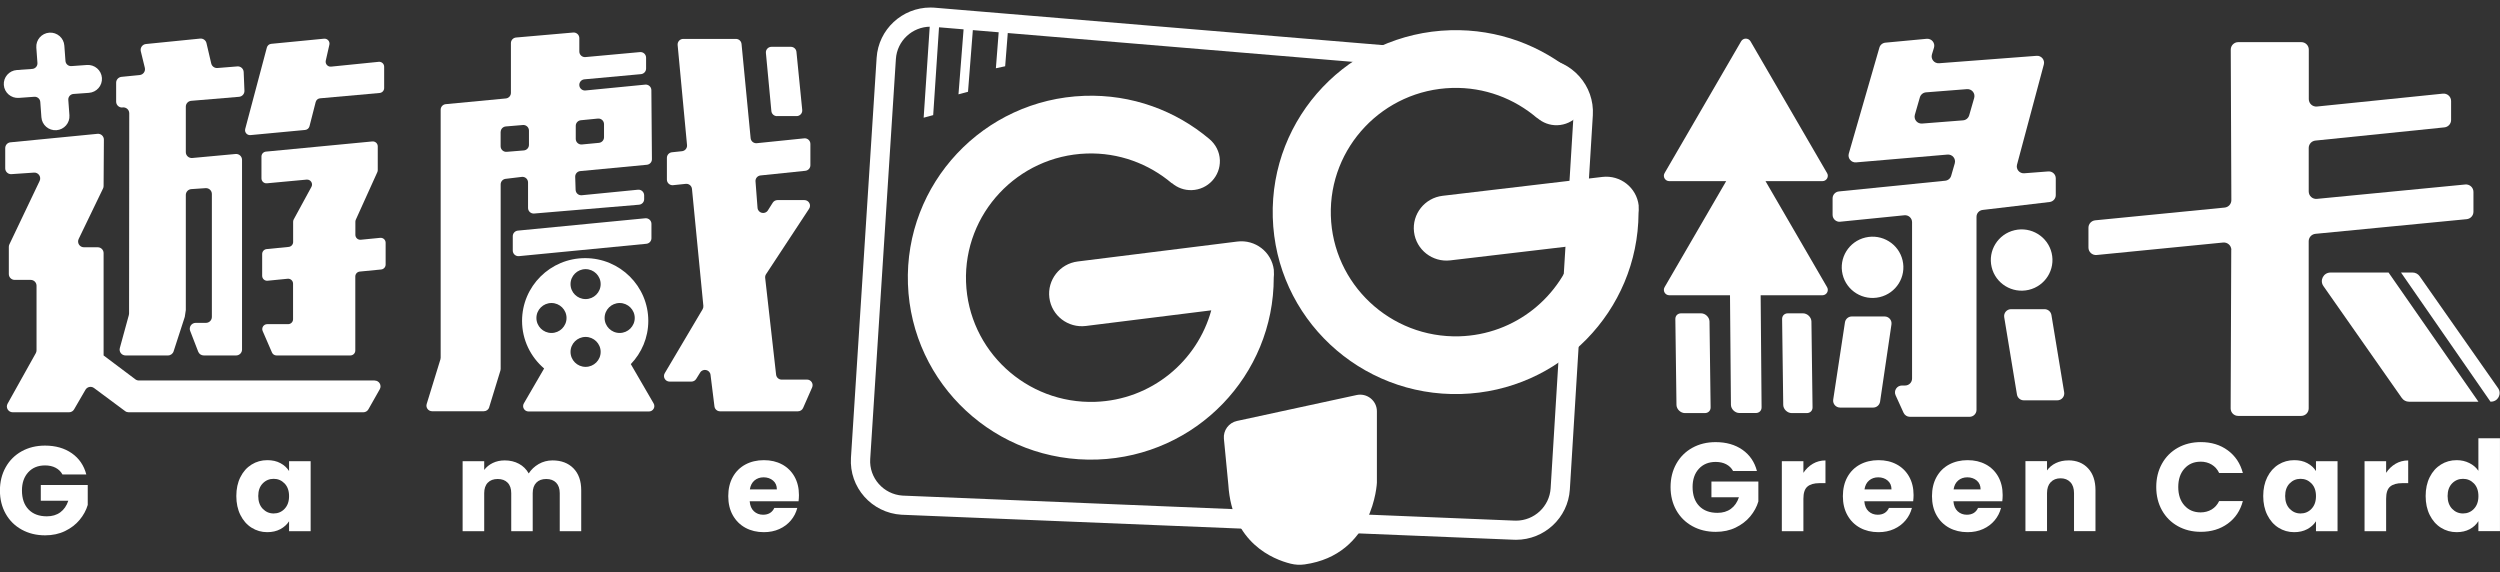 <svg width="166" height="38" viewBox="0 0 166 38" fill="none" xmlns="http://www.w3.org/2000/svg">
<rect x="0" y="0" width="166" height="38" fill="#333333" stroke="none"/>
<g clip-path="url(#clip0_2546_11295)">
<path d="M16.627 8.971L20.262 8.629C20.401 8.615 20.515 8.518 20.55 8.384L20.962 6.773C20.997 6.639 21.113 6.539 21.252 6.528L25.208 6.174C25.378 6.158 25.508 6.017 25.508 5.848V4.431C25.508 4.236 25.341 4.086 25.146 4.105L21.985 4.424C21.762 4.447 21.583 4.243 21.631 4.026L21.871 2.967C21.92 2.75 21.741 2.548 21.517 2.569L18.006 2.911C17.868 2.925 17.755 3.022 17.72 3.154L16.282 8.562C16.224 8.782 16.403 8.992 16.631 8.971H16.627Z" fill="white"/>
<path d="M51.591 7.709H52.896C53.117 7.709 53.289 7.519 53.268 7.302L52.884 3.443C52.866 3.254 52.705 3.108 52.512 3.108H51.228C51.008 3.108 50.835 3.295 50.856 3.515L51.219 7.374C51.238 7.566 51.398 7.711 51.591 7.711V7.709Z" fill="white"/>
<path d="M1.251 6.5L2.279 6.426C2.482 6.412 2.658 6.562 2.675 6.766L2.749 7.788C2.786 8.299 3.233 8.682 3.747 8.645C4.261 8.608 4.647 8.165 4.61 7.654L4.535 6.632C4.521 6.43 4.672 6.255 4.877 6.239L5.905 6.165C6.419 6.128 6.805 5.684 6.768 5.173C6.731 4.662 6.284 4.278 5.77 4.315L4.742 4.389C4.54 4.403 4.363 4.253 4.347 4.049L4.272 3.027C4.235 2.516 3.789 2.132 3.275 2.169C2.761 2.206 2.375 2.65 2.412 3.161L2.486 4.183C2.5 4.384 2.349 4.56 2.144 4.576L1.116 4.65C0.602 4.687 0.216 5.131 0.254 5.642C0.291 6.153 0.737 6.537 1.251 6.5Z" fill="white"/>
<path d="M113.646 33.019H115.465C115.353 33.352 115.176 33.609 114.932 33.787C114.69 33.965 114.392 34.053 114.039 34.053C113.525 34.053 113.12 33.903 112.827 33.6C112.534 33.297 112.388 32.876 112.388 32.337C112.388 31.831 112.527 31.428 112.806 31.126C113.085 30.823 113.458 30.672 113.92 30.672C114.188 30.672 114.423 30.723 114.62 30.827C114.818 30.931 114.972 31.079 115.076 31.274H116.66C116.504 30.675 116.183 30.206 115.7 29.866C115.216 29.528 114.623 29.357 113.918 29.357C113.337 29.357 112.82 29.484 112.367 29.736C111.913 29.988 111.56 30.342 111.306 30.795C111.053 31.248 110.925 31.764 110.925 32.34C110.925 32.915 111.053 33.431 111.306 33.882C111.56 34.333 111.916 34.684 112.371 34.936C112.827 35.188 113.346 35.315 113.925 35.315C114.416 35.315 114.858 35.22 115.248 35.031C115.639 34.841 115.962 34.594 116.216 34.289C116.469 33.983 116.651 33.653 116.755 33.297V31.972H113.639V33.022L113.646 33.019Z" fill="white"/>
<path d="M119.746 31.396V30.622H118.314V35.271H119.746V33.114C119.746 32.73 119.835 32.462 120.014 32.309C120.193 32.157 120.46 32.081 120.818 32.081H121.211V30.573C120.904 30.573 120.625 30.647 120.374 30.793C120.123 30.941 119.914 31.142 119.746 31.396Z" fill="white"/>
<path d="M125.94 30.837C125.588 30.647 125.186 30.555 124.733 30.555C124.279 30.555 123.858 30.652 123.5 30.846C123.142 31.04 122.865 31.317 122.665 31.678C122.467 32.039 122.367 32.462 122.367 32.945C122.367 33.428 122.467 33.852 122.67 34.212C122.872 34.573 123.151 34.85 123.507 35.045C123.865 35.239 124.272 35.336 124.73 35.336C125.109 35.336 125.454 35.267 125.761 35.128C126.068 34.989 126.323 34.797 126.528 34.552C126.733 34.307 126.872 34.032 126.951 33.727H125.426C125.286 34.027 125.037 34.178 124.679 34.178C124.44 34.178 124.237 34.101 124.072 33.949C123.907 33.796 123.814 33.574 123.791 33.285H127.035C127.051 33.142 127.061 33.001 127.061 32.869C127.061 32.402 126.961 31.995 126.763 31.643C126.565 31.294 126.288 31.024 125.937 30.834L125.94 30.837ZM123.802 32.494C123.842 32.238 123.944 32.041 124.109 31.902C124.274 31.764 124.477 31.694 124.716 31.694C124.956 31.694 125.177 31.766 125.344 31.912C125.512 32.055 125.595 32.252 125.595 32.494H123.802Z" fill="white"/>
<path d="M131.856 30.837C131.505 30.647 131.103 30.555 130.649 30.555C130.196 30.555 129.775 30.652 129.417 30.846C129.058 31.04 128.782 31.317 128.582 31.678C128.384 32.039 128.284 32.462 128.284 32.945C128.284 33.428 128.384 33.852 128.586 34.212C128.789 34.573 129.068 34.85 129.424 35.045C129.782 35.239 130.189 35.336 130.647 35.336C131.026 35.336 131.37 35.267 131.677 35.128C131.984 34.989 132.24 34.797 132.445 34.552C132.649 34.307 132.789 34.032 132.868 33.727H131.342C131.203 34.027 130.954 34.178 130.596 34.178C130.356 34.178 130.154 34.101 129.989 33.949C129.824 33.796 129.731 33.574 129.707 33.285H132.952C132.968 33.142 132.977 33.001 132.977 32.869C132.977 32.402 132.877 31.995 132.68 31.643C132.482 31.294 132.205 31.024 131.854 30.834L131.856 30.837ZM129.719 32.494C129.758 32.238 129.861 32.041 130.026 31.902C130.191 31.764 130.393 31.694 130.633 31.694C130.872 31.694 131.093 31.766 131.261 31.912C131.428 32.055 131.512 32.252 131.512 32.494H129.719Z" fill="white"/>
<path d="M137.338 30.571C137.031 30.571 136.754 30.631 136.508 30.749C136.261 30.867 136.066 31.031 135.922 31.237V30.619H134.489V35.269H135.922V32.744C135.922 32.432 136.003 32.191 136.166 32.018C136.329 31.847 136.545 31.759 136.819 31.759C137.094 31.759 137.31 31.845 137.473 32.018C137.636 32.191 137.715 32.432 137.715 32.744V35.269H139.14V32.552C139.14 31.935 138.978 31.452 138.65 31.098C138.322 30.744 137.884 30.568 137.338 30.568V30.571Z" fill="white"/>
<path d="M146.12 30.654C146.394 30.654 146.638 30.719 146.852 30.846C147.066 30.973 147.234 31.16 147.35 31.405H148.925C148.757 30.772 148.425 30.273 147.927 29.905C147.429 29.537 146.832 29.355 146.134 29.355C145.564 29.355 145.055 29.482 144.603 29.734C144.155 29.986 143.803 30.34 143.552 30.793C143.301 31.246 143.175 31.762 143.175 32.337C143.175 32.913 143.301 33.428 143.552 33.879C143.803 34.33 144.155 34.682 144.603 34.934C145.052 35.186 145.564 35.313 146.134 35.313C146.832 35.313 147.429 35.13 147.927 34.767C148.425 34.404 148.757 33.905 148.925 33.271H147.35C147.234 33.516 147.066 33.701 146.852 33.831C146.636 33.958 146.392 34.023 146.12 34.023C145.678 34.023 145.32 33.87 145.048 33.565C144.773 33.26 144.636 32.85 144.636 32.34C144.636 31.828 144.773 31.419 145.048 31.114C145.322 30.809 145.678 30.656 146.12 30.656V30.654Z" fill="white"/>
<path d="M153.781 31.278C153.646 31.061 153.455 30.887 153.206 30.753C152.957 30.619 152.669 30.555 152.339 30.555C151.953 30.555 151.604 30.652 151.292 30.846C150.978 31.04 150.732 31.317 150.55 31.678C150.369 32.039 150.278 32.46 150.278 32.936C150.278 33.412 150.369 33.835 150.55 34.198C150.732 34.561 150.978 34.843 151.292 35.04C151.606 35.236 151.95 35.336 152.332 35.336C152.662 35.336 152.95 35.269 153.199 35.137C153.448 35.003 153.641 34.83 153.781 34.612V35.271H155.213V30.622H153.781V31.281V31.278ZM153.483 33.787C153.285 33.993 153.043 34.094 152.757 34.094C152.471 34.094 152.232 33.99 152.032 33.782C151.834 33.574 151.734 33.292 151.734 32.936C151.734 32.58 151.834 32.303 152.032 32.099C152.229 31.896 152.471 31.794 152.757 31.794C153.043 31.794 153.283 31.896 153.483 32.101C153.681 32.307 153.781 32.587 153.781 32.943C153.781 33.299 153.681 33.579 153.483 33.785V33.787Z" fill="white"/>
<path d="M158.439 31.396V30.622H157.006V35.271H158.439V33.114C158.439 32.73 158.527 32.462 158.707 32.309C158.886 32.157 159.153 32.081 159.511 32.081H159.904V30.573C159.597 30.573 159.318 30.647 159.067 30.793C158.816 30.941 158.607 31.142 158.439 31.396Z" fill="white"/>
<path d="M164.565 29.105V31.262C164.421 31.045 164.221 30.874 163.965 30.747C163.711 30.619 163.43 30.555 163.123 30.555C162.737 30.555 162.388 30.652 162.077 30.846C161.763 31.04 161.516 31.318 161.335 31.678C161.153 32.039 161.063 32.46 161.063 32.936C161.063 33.412 161.153 33.835 161.335 34.198C161.516 34.561 161.763 34.843 162.077 35.04C162.39 35.236 162.739 35.336 163.123 35.336C163.453 35.336 163.742 35.269 163.991 35.137C164.239 35.003 164.43 34.825 164.565 34.603V35.269H165.998V29.103H164.565V29.105ZM164.27 33.787C164.072 33.993 163.83 34.094 163.544 34.094C163.258 34.094 163.018 33.99 162.818 33.782C162.621 33.574 162.521 33.292 162.521 32.936C162.521 32.58 162.621 32.303 162.818 32.099C163.016 31.896 163.258 31.794 163.544 31.794C163.83 31.794 164.07 31.896 164.27 32.101C164.467 32.307 164.567 32.587 164.567 32.943C164.567 33.299 164.467 33.579 164.27 33.785V33.787Z" fill="white"/>
<path d="M118.967 27.429H119.972C120.195 27.429 120.356 27.269 120.353 27.052L120.279 21.346C120.274 21.064 120.007 20.805 119.718 20.805H118.714C118.49 20.805 118.33 20.964 118.332 21.181L118.407 26.888C118.411 27.17 118.679 27.429 118.967 27.429Z" fill="white"/>
<path d="M124.837 26.673L125.593 21.54C125.635 21.262 125.419 21.013 125.135 21.013H122.963C122.735 21.013 122.539 21.179 122.505 21.403L121.725 26.536C121.684 26.814 121.9 27.063 122.184 27.063H124.379C124.609 27.063 124.802 26.897 124.837 26.67V26.673Z" fill="white"/>
<path d="M122.188 14.722L126.451 14.294C126.723 14.266 126.961 14.479 126.961 14.752V25.137C126.961 25.392 126.754 25.598 126.498 25.598H126.288C125.954 25.598 125.728 25.942 125.868 26.247L126.395 27.405C126.47 27.57 126.635 27.676 126.816 27.676H130.777C131.033 27.676 131.24 27.47 131.24 27.216V14.396C131.24 14.162 131.414 13.968 131.647 13.94L136.096 13.413C136.329 13.385 136.503 13.189 136.503 12.957V11.841C136.503 11.572 136.273 11.362 136.005 11.383L134.412 11.505C134.094 11.531 133.847 11.235 133.931 10.93L135.71 4.283C135.791 3.977 135.545 3.681 135.229 3.707L128.758 4.199C128.433 4.225 128.186 3.917 128.282 3.607L128.416 3.168C128.512 2.856 128.258 2.546 127.93 2.576L125.191 2.833C125.002 2.851 124.842 2.981 124.791 3.164L122.76 10.197C122.672 10.507 122.921 10.809 123.244 10.782L129.312 10.264C129.635 10.236 129.886 10.539 129.796 10.849L129.558 11.67C129.507 11.85 129.349 11.982 129.161 12L122.1 12.712C121.865 12.736 121.684 12.934 121.684 13.17V14.266C121.684 14.539 121.921 14.752 122.193 14.724L122.188 14.722ZM127.628 8.204C127.307 8.229 127.058 7.929 127.147 7.619L127.479 6.465C127.533 6.28 127.696 6.148 127.886 6.132L130.605 5.919C130.926 5.894 131.175 6.195 131.086 6.504L130.754 7.658C130.7 7.843 130.538 7.975 130.347 7.991L127.628 8.204Z" fill="white"/>
<path d="M137.061 26.048L136.215 20.916C136.177 20.694 135.984 20.529 135.759 20.529H133.535C133.249 20.529 133.033 20.784 133.08 21.064L133.926 26.196C133.963 26.418 134.156 26.582 134.382 26.582H136.605C136.891 26.582 137.108 26.328 137.061 26.048Z" fill="white"/>
<path d="M111.878 27.429H113.204C113.427 27.429 113.588 27.269 113.585 27.052L113.511 21.346C113.506 21.064 113.239 20.805 112.951 20.805H111.625C111.402 20.805 111.241 20.964 111.243 21.181L111.318 26.888C111.323 27.17 111.59 27.429 111.878 27.429Z" fill="white"/>
<path d="M148.155 16.601L148.115 27.121C148.115 27.394 148.336 27.616 148.613 27.616H152.799C153.074 27.616 153.297 27.394 153.297 27.121V16.019C153.297 15.764 153.49 15.552 153.746 15.526L163.788 14.553C164.042 14.527 164.237 14.315 164.237 14.06V12.742C164.237 12.451 163.984 12.222 163.693 12.25L153.844 13.205C153.55 13.233 153.299 13.006 153.299 12.712V9.825C153.299 9.57 153.492 9.36 153.746 9.334L162.307 8.458C162.56 8.433 162.753 8.22 162.753 7.968V6.708C162.753 6.414 162.497 6.188 162.207 6.218L153.85 7.073C153.557 7.103 153.304 6.874 153.304 6.583V3.293C153.304 3.02 153.081 2.798 152.806 2.798H148.62C148.346 2.798 148.122 3.02 148.122 3.293L148.162 13.29C148.162 13.545 147.969 13.76 147.713 13.783L139.122 14.629C138.868 14.655 138.673 14.867 138.673 15.121V16.439C138.673 16.731 138.926 16.96 139.219 16.932L147.615 16.104C147.908 16.076 148.162 16.305 148.162 16.597L148.155 16.601Z" fill="white"/>
<path d="M134.707 19.247C135.807 18.989 136.489 17.893 136.229 16.799C135.969 15.706 134.867 15.028 133.767 15.286C132.667 15.544 131.986 16.64 132.245 17.734C132.505 18.828 133.607 19.505 134.707 19.247Z" fill="white"/>
<path d="M124.809 19.73C125.909 19.472 126.59 18.376 126.33 17.282C126.071 16.189 124.968 15.512 123.868 15.77C122.768 16.028 122.087 17.124 122.347 18.217C122.606 19.311 123.709 19.988 124.809 19.73Z" fill="white"/>
<path d="M121.316 11.492L116.234 2.743C116.095 2.505 115.748 2.505 115.611 2.743L110.529 11.492C110.39 11.73 110.564 12.028 110.841 12.028H114.618L110.529 19.068C110.39 19.306 110.564 19.605 110.841 19.605H114.872L114.934 26.883C114.939 27.165 115.206 27.424 115.495 27.424H116.588C116.811 27.424 116.972 27.265 116.969 27.047L116.907 19.605H121.007C121.284 19.605 121.458 19.306 121.318 19.068L117.23 12.028H121.007C121.284 12.028 121.458 11.73 121.318 11.492H121.316Z" fill="white"/>
<path d="M160.195 18.097H159.428L165.367 26.67H165.402C165.865 26.67 166.137 26.152 165.872 25.773L160.663 18.34C160.556 18.187 160.379 18.095 160.193 18.095L160.195 18.097Z" fill="white"/>
<path d="M158.602 18.097H154.744C154.281 18.097 154.009 18.615 154.274 18.994L159.481 26.427C159.588 26.58 159.765 26.673 159.951 26.673H164.567L158.602 18.099V18.097Z" fill="white"/>
<path d="M24.881 25.265H9.221C9.138 25.265 9.054 25.237 8.987 25.186L6.879 23.602V16.805C6.879 16.592 6.705 16.419 6.491 16.419H5.572C5.286 16.419 5.1 16.123 5.224 15.866L6.842 12.514C6.868 12.463 6.879 12.407 6.879 12.349L6.898 9.272C6.898 9.043 6.703 8.863 6.472 8.886L0.695 9.45C0.498 9.468 0.347 9.635 0.347 9.834V11.179C0.347 11.401 0.537 11.579 0.761 11.563L2.256 11.461C2.551 11.441 2.758 11.746 2.633 12.012L0.623 16.227C0.598 16.277 0.586 16.335 0.586 16.391V18.199C0.586 18.412 0.761 18.585 0.974 18.585H2.037C2.251 18.585 2.426 18.758 2.426 18.971V23.262C2.426 23.327 2.409 23.392 2.377 23.45L0.505 26.802C0.36 27.059 0.549 27.375 0.844 27.375H4.584C4.724 27.375 4.851 27.302 4.919 27.183L5.675 25.88C5.791 25.681 6.056 25.625 6.242 25.764L8.31 27.299C8.377 27.35 8.459 27.375 8.542 27.375H24.125C24.264 27.375 24.394 27.302 24.462 27.179L25.218 25.843C25.362 25.586 25.176 25.269 24.881 25.269V25.265Z" fill="white"/>
<path d="M25.248 15.792L23.957 15.919C23.764 15.938 23.597 15.787 23.597 15.593V14.724C23.597 14.678 23.606 14.631 23.625 14.59L25.055 11.429C25.073 11.387 25.083 11.341 25.083 11.295V9.718C25.083 9.524 24.915 9.374 24.722 9.392L17.659 10.067C17.489 10.084 17.361 10.225 17.361 10.393V11.845C17.361 12.037 17.529 12.19 17.722 12.171L20.359 11.926C20.622 11.903 20.803 12.178 20.68 12.407L19.503 14.569C19.478 14.617 19.464 14.671 19.464 14.724V16.07C19.464 16.238 19.336 16.379 19.166 16.395L17.706 16.539C17.538 16.555 17.408 16.696 17.408 16.865V18.314C17.408 18.509 17.575 18.659 17.768 18.64L19.099 18.509C19.292 18.49 19.459 18.64 19.459 18.835V21.195C19.459 21.376 19.313 21.524 19.129 21.524H17.743C17.506 21.524 17.348 21.764 17.441 21.981L18.059 23.406C18.11 23.526 18.229 23.602 18.361 23.602H23.262C23.443 23.602 23.592 23.456 23.592 23.274V18.358C23.592 18.19 23.72 18.049 23.89 18.032L25.308 17.894C25.476 17.878 25.606 17.736 25.606 17.568V16.118C25.606 15.924 25.439 15.774 25.246 15.792H25.248Z" fill="white"/>
<path d="M8.145 7.133C8.377 7.106 8.582 7.288 8.582 7.522L8.57 20.816C8.57 20.851 8.566 20.886 8.556 20.918L7.956 23.11C7.889 23.357 8.077 23.602 8.335 23.602H11.152C11.322 23.602 11.473 23.494 11.526 23.332L12.27 21.04L12.338 20.587V12.946C12.338 12.74 12.498 12.571 12.703 12.557L13.65 12.493C13.877 12.476 14.068 12.657 14.068 12.881V21.047C14.068 21.262 13.892 21.438 13.675 21.438H12.994C12.719 21.438 12.529 21.713 12.626 21.968L13.161 23.352C13.219 23.503 13.366 23.602 13.529 23.602H15.678C15.894 23.602 16.071 23.427 16.071 23.212V10.613C16.071 10.384 15.873 10.204 15.643 10.225L12.766 10.491C12.536 10.511 12.338 10.331 12.338 10.102V7.082C12.338 6.879 12.494 6.71 12.698 6.694L15.873 6.428C16.082 6.41 16.24 6.232 16.231 6.024L16.18 4.782C16.171 4.56 15.978 4.391 15.757 4.41L14.44 4.516C14.247 4.532 14.07 4.403 14.026 4.216L13.71 2.863C13.666 2.671 13.485 2.544 13.289 2.562L9.691 2.923C9.454 2.946 9.294 3.173 9.349 3.404L9.617 4.502C9.673 4.733 9.512 4.958 9.275 4.983L8.066 5.103C7.866 5.124 7.712 5.291 7.712 5.492V6.75C7.712 6.983 7.917 7.163 8.149 7.138L8.145 7.133Z" fill="white"/>
<path d="M32.479 27.049L33.227 24.608C33.239 24.573 33.244 24.536 33.244 24.499V12.243C33.244 12.056 33.386 11.896 33.572 11.875L34.644 11.746C34.867 11.718 35.062 11.892 35.062 12.114V13.808C35.062 14.026 35.248 14.197 35.467 14.178L42.43 13.593C42.626 13.577 42.775 13.415 42.772 13.221V12.964C42.767 12.747 42.579 12.576 42.361 12.597L38.63 12.964C38.414 12.985 38.228 12.821 38.221 12.606L38.193 11.741C38.186 11.545 38.335 11.378 38.53 11.36L42.951 10.941C43.144 10.923 43.291 10.761 43.288 10.569L43.251 5.987C43.251 5.769 43.061 5.598 42.842 5.619L38.874 6.007C38.656 6.028 38.465 5.857 38.465 5.637C38.465 5.446 38.611 5.286 38.804 5.267L42.56 4.923C42.754 4.904 42.9 4.745 42.9 4.553V3.829C42.9 3.61 42.712 3.439 42.493 3.459L38.874 3.79C38.656 3.811 38.467 3.64 38.467 3.42V2.53C38.467 2.313 38.279 2.142 38.06 2.16L34.267 2.491C34.074 2.507 33.925 2.669 33.925 2.861V6.167C33.925 6.359 33.779 6.518 33.588 6.537L29.597 6.916C29.406 6.934 29.26 7.094 29.26 7.286V23.753C29.26 23.789 29.255 23.826 29.244 23.861L28.332 26.825C28.257 27.063 28.439 27.306 28.69 27.306H32.127C32.292 27.306 32.437 27.2 32.486 27.043L32.479 27.049ZM38.23 8.354C38.23 8.162 38.377 8.003 38.567 7.984L39.698 7.873C39.916 7.852 40.107 8.023 40.107 8.243V9.115C40.107 9.307 39.96 9.466 39.77 9.485L38.639 9.593C38.421 9.614 38.23 9.443 38.23 9.223V8.354ZM33.244 8.766C33.244 8.571 33.393 8.412 33.586 8.396L34.718 8.301C34.937 8.282 35.123 8.454 35.123 8.671V9.619C35.123 9.813 34.974 9.973 34.779 9.989L33.646 10.081C33.428 10.1 33.241 9.929 33.241 9.711V8.766H33.244Z" fill="white"/>
<path d="M42.847 14.493L34.386 15.313C34.195 15.332 34.048 15.491 34.048 15.683V16.638C34.048 16.858 34.239 17.029 34.458 17.008L42.919 16.187C43.109 16.169 43.256 16.009 43.256 15.817V14.863C43.256 14.643 43.065 14.472 42.847 14.493Z" fill="white"/>
<path d="M53.584 25.207H51.905C51.715 25.207 51.554 25.066 51.533 24.876L50.807 18.451C50.798 18.365 50.819 18.277 50.866 18.206L53.724 13.861C53.887 13.614 53.708 13.286 53.412 13.286H51.626C51.498 13.286 51.377 13.353 51.31 13.459L50.989 13.968C50.798 14.271 50.328 14.157 50.3 13.799L50.166 12.046C50.149 11.845 50.298 11.67 50.501 11.649L53.475 11.341C53.666 11.32 53.81 11.163 53.81 10.971V9.556C53.81 9.337 53.619 9.163 53.398 9.186L50.252 9.508C50.045 9.529 49.861 9.378 49.842 9.175L49.238 2.918C49.219 2.729 49.059 2.583 48.865 2.583H45.368C45.147 2.583 44.975 2.77 44.995 2.99L45.619 9.635C45.637 9.836 45.491 10.017 45.286 10.04L44.614 10.111C44.426 10.132 44.282 10.292 44.282 10.481V11.926C44.282 12.146 44.475 12.319 44.693 12.296L45.535 12.208C45.742 12.188 45.926 12.335 45.947 12.541L46.703 20.308C46.71 20.386 46.693 20.465 46.654 20.532L44.14 24.779C43.993 25.026 44.172 25.338 44.461 25.338H45.91C46.04 25.338 46.158 25.271 46.226 25.163L46.491 24.737C46.677 24.439 47.135 24.541 47.179 24.888L47.44 26.985C47.463 27.17 47.621 27.311 47.81 27.311H52.984C53.133 27.311 53.268 27.223 53.326 27.089L53.926 25.725C54.033 25.48 53.854 25.204 53.584 25.204V25.207Z" fill="white"/>
<path d="M2.716 33.25H4.535C4.424 33.583 4.247 33.84 4.003 34.018C3.761 34.196 3.463 34.284 3.109 34.284C2.596 34.284 2.191 34.134 1.898 33.831C1.605 33.528 1.458 33.107 1.458 32.568C1.458 32.062 1.598 31.66 1.877 31.357C2.156 31.054 2.528 30.904 2.991 30.904C3.258 30.904 3.493 30.955 3.691 31.059C3.889 31.163 4.042 31.311 4.147 31.505H5.731C5.575 30.906 5.254 30.437 4.77 30.097C4.286 29.759 3.693 29.588 2.989 29.588C2.407 29.588 1.891 29.715 1.437 29.967C0.984 30.219 0.63 30.573 0.377 31.026C0.123 31.479 -0.005 31.995 -0.005 32.571C-0.005 33.146 0.123 33.662 0.377 34.113C0.63 34.564 0.986 34.915 1.442 35.167C1.898 35.419 2.416 35.546 2.996 35.546C3.486 35.546 3.928 35.452 4.319 35.262C4.71 35.072 5.033 34.825 5.286 34.52C5.54 34.215 5.721 33.884 5.826 33.528V32.203H2.709V33.253L2.716 33.25Z" fill="white"/>
<path d="M19.194 31.278C19.059 31.061 18.869 30.887 18.62 30.753C18.371 30.619 18.082 30.555 17.752 30.555C17.366 30.555 17.017 30.652 16.706 30.846C16.392 31.04 16.145 31.317 15.964 31.678C15.782 32.039 15.692 32.46 15.692 32.936C15.692 33.412 15.782 33.835 15.964 34.198C16.145 34.561 16.392 34.843 16.706 35.04C17.02 35.236 17.364 35.336 17.745 35.336C18.075 35.336 18.364 35.269 18.613 35.137C18.861 35.003 19.055 34.83 19.194 34.612V35.271H20.627V30.622H19.194V31.281V31.278ZM18.896 33.787C18.699 33.993 18.457 34.094 18.171 34.094C17.885 34.094 17.645 33.99 17.445 33.782C17.247 33.574 17.148 33.292 17.148 32.936C17.148 32.58 17.247 32.303 17.445 32.099C17.643 31.896 17.885 31.794 18.171 31.794C18.457 31.794 18.696 31.896 18.896 32.101C19.094 32.307 19.194 32.587 19.194 32.943C19.194 33.299 19.094 33.579 18.896 33.785V33.787Z" fill="white"/>
<path d="M36.684 30.571C36.353 30.571 36.048 30.652 35.769 30.811C35.49 30.973 35.269 31.181 35.107 31.436C34.951 31.158 34.734 30.943 34.458 30.795C34.181 30.645 33.867 30.571 33.516 30.571C33.221 30.571 32.955 30.628 32.72 30.742C32.486 30.855 32.295 31.01 32.151 31.204V30.622H30.718V35.271H32.151V32.746C32.151 32.446 32.23 32.215 32.39 32.05C32.548 31.886 32.769 31.805 33.048 31.805C33.328 31.805 33.546 31.886 33.706 32.05C33.867 32.215 33.946 32.446 33.946 32.746V35.271H35.372V32.746C35.372 32.446 35.451 32.215 35.611 32.05C35.769 31.886 35.99 31.805 36.27 31.805C36.549 31.805 36.767 31.886 36.928 32.05C37.086 32.215 37.167 32.446 37.167 32.746V35.271H38.593V32.554C38.593 31.933 38.421 31.447 38.077 31.096C37.732 30.747 37.27 30.571 36.69 30.571H36.684Z" fill="white"/>
<path d="M51.928 30.837C51.577 30.647 51.175 30.555 50.721 30.555C50.268 30.555 49.847 30.652 49.489 30.846C49.131 31.04 48.854 31.317 48.654 31.678C48.456 32.039 48.356 32.462 48.356 32.945C48.356 33.428 48.456 33.852 48.658 34.212C48.861 34.573 49.14 34.85 49.496 35.045C49.854 35.239 50.261 35.336 50.719 35.336C51.098 35.336 51.442 35.267 51.749 35.128C52.056 34.989 52.312 34.797 52.517 34.552C52.722 34.307 52.861 34.032 52.94 33.727H51.414C51.275 34.027 51.026 34.178 50.668 34.178C50.428 34.178 50.226 34.101 50.061 33.949C49.896 33.796 49.803 33.574 49.779 33.285H53.024C53.04 33.142 53.05 33.001 53.05 32.869C53.05 32.402 52.95 31.995 52.752 31.643C52.554 31.294 52.277 31.024 51.926 30.834L51.928 30.837ZM49.791 32.494C49.831 32.238 49.933 32.041 50.098 31.902C50.263 31.764 50.466 31.694 50.705 31.694C50.945 31.694 51.166 31.766 51.333 31.912C51.501 32.055 51.584 32.252 51.584 32.494H49.791Z" fill="white"/>
<path d="M41.886 24.178C42.602 23.431 43.047 22.421 43.047 21.306C43.047 19.006 41.17 17.14 38.856 17.14C36.542 17.14 34.665 19.006 34.665 21.306C34.665 22.571 35.234 23.702 36.13 24.467L34.783 26.786C34.644 27.024 34.818 27.322 35.095 27.322H43.089C43.365 27.322 43.54 27.024 43.4 26.786L41.886 24.178ZM36.618 22.109C36.065 22.109 35.618 21.662 35.618 21.114C35.618 20.566 36.067 20.12 36.618 20.12C37.169 20.12 37.618 20.566 37.618 21.114C37.618 21.662 37.169 22.109 36.618 22.109ZM38.884 24.36C38.33 24.36 37.883 23.914 37.883 23.366C37.883 22.818 38.332 22.372 38.884 22.372C39.435 22.372 39.884 22.818 39.884 23.366C39.884 23.914 39.435 24.36 38.884 24.36ZM38.884 19.859C38.33 19.859 37.883 19.413 37.883 18.865C37.883 18.317 38.332 17.871 38.884 17.871C39.435 17.871 39.884 18.317 39.884 18.865C39.884 19.413 39.435 19.859 38.884 19.859ZM41.147 22.109C40.593 22.109 40.146 21.662 40.146 21.114C40.146 20.566 40.595 20.12 41.147 20.12C41.698 20.12 42.147 20.566 42.147 21.114C42.147 21.662 41.698 22.109 41.147 22.109Z" fill="white"/>
<path d="M72.86 30.513C66.153 30.746 60.524 25.53 60.287 18.862C60.052 12.194 65.299 6.599 72.006 6.363C75.162 6.252 78.079 7.351 80.309 9.237C80.712 9.577 80.981 10.072 81 10.636C81.037 11.697 80.202 12.588 79.137 12.624C78.632 12.643 78.167 12.46 77.814 12.157L77.807 12.167C76.283 10.877 74.297 10.12 72.146 10.194C67.574 10.354 63.985 14.183 64.145 18.728C64.306 23.274 68.157 26.841 72.73 26.682C76.444 26.552 79.498 23.997 80.428 20.606L72.102 21.644C70.913 21.792 69.827 20.955 69.678 19.771C69.529 18.59 70.371 17.51 71.562 17.362L82.158 16.039C83.347 15.891 84.433 16.728 84.582 17.912C84.586 17.945 84.582 17.977 84.584 18.009C84.584 18.009 84.584 18.012 84.584 18.014C84.584 18.014 84.584 18.016 84.584 18.018C84.595 18.157 84.593 18.296 84.577 18.43C84.584 24.913 79.43 30.282 72.865 30.513H72.86Z" fill="white"/>
<path d="M91.426 32.053C91.426 32.053 91.221 36.832 86.626 37.477C86.317 37.521 86 37.505 85.698 37.428C84.551 37.144 81.807 36.06 81.563 32.199L81.267 29.137C81.214 28.58 81.588 28.069 82.137 27.951L90.077 26.231C90.77 26.081 91.426 26.606 91.426 27.311V32.055V32.053Z" fill="white"/>
<path d="M108.799 14.157C108.762 20.64 103.573 25.977 97.005 26.162C90.296 26.351 84.702 21.098 84.512 14.428C84.321 7.758 89.605 2.197 96.315 2.007C99.471 1.917 102.38 3.034 104.597 4.935C104.997 5.277 105.262 5.774 105.278 6.338C105.308 7.399 104.469 8.282 103.401 8.315C102.896 8.329 102.434 8.144 102.08 7.838L102.073 7.848C100.559 6.548 98.578 5.778 96.426 5.839C91.854 5.968 88.237 9.771 88.368 14.319C88.498 18.865 92.324 22.46 96.898 22.331C100.615 22.224 103.683 19.69 104.636 16.305L96.303 17.288C95.112 17.429 94.033 16.583 93.891 15.399C93.749 14.215 94.601 13.142 95.791 13.001L106.397 11.748C107.587 11.607 108.667 12.453 108.808 13.637C108.813 13.669 108.808 13.702 108.808 13.737C108.808 13.737 108.808 13.737 108.808 13.739C108.808 13.739 108.808 13.739 108.808 13.741C108.818 13.882 108.815 14.019 108.799 14.155V14.157Z" fill="white"/>
<path d="M61.782 1.772C61.827 1.772 61.873 1.772 61.917 1.776L102.303 5.15H102.317H102.331C103.599 5.228 104.566 6.319 104.487 7.582L102.962 32.423C102.885 33.627 101.878 34.571 100.664 34.571C100.615 34.571 100.566 34.571 100.517 34.566H100.503H100.489L59.927 32.908C58.664 32.823 57.703 31.736 57.782 30.481L59.487 3.92C59.564 2.715 60.571 1.772 61.785 1.772M61.782 0.5C59.906 0.5 58.329 1.952 58.208 3.841L56.503 30.4C56.38 32.363 57.88 34.055 59.857 34.178L100.436 35.835C100.513 35.84 100.587 35.842 100.664 35.842C102.541 35.842 104.117 34.39 104.238 32.501L105.764 7.658C105.887 5.695 104.387 4.003 102.41 3.88L62.01 0.507C61.934 0.502 61.859 0.5 61.782 0.5Z" fill="white"/>
<path d="M66.369 1.413L66.127 4.532L66.743 4.4L66.976 1.429C66.773 1.427 66.571 1.425 66.367 1.413H66.369Z" fill="white"/>
<path d="M64.043 1.171L63.643 6.264L64.276 6.095L64.655 1.256C64.45 1.231 64.246 1.201 64.041 1.168L64.043 1.171Z" fill="white"/>
<path d="M61.801 0.759L61.331 7.815L61.964 7.644L62.413 0.884C62.208 0.845 62.004 0.803 61.801 0.761V0.759Z" fill="white"/>
</g>
<defs>
<clipPath id="clip0_2546_11295">
<rect width="166" height="37" fill="white" transform="translate(0 0.5)"/>
</clipPath>
</defs>
</svg>
